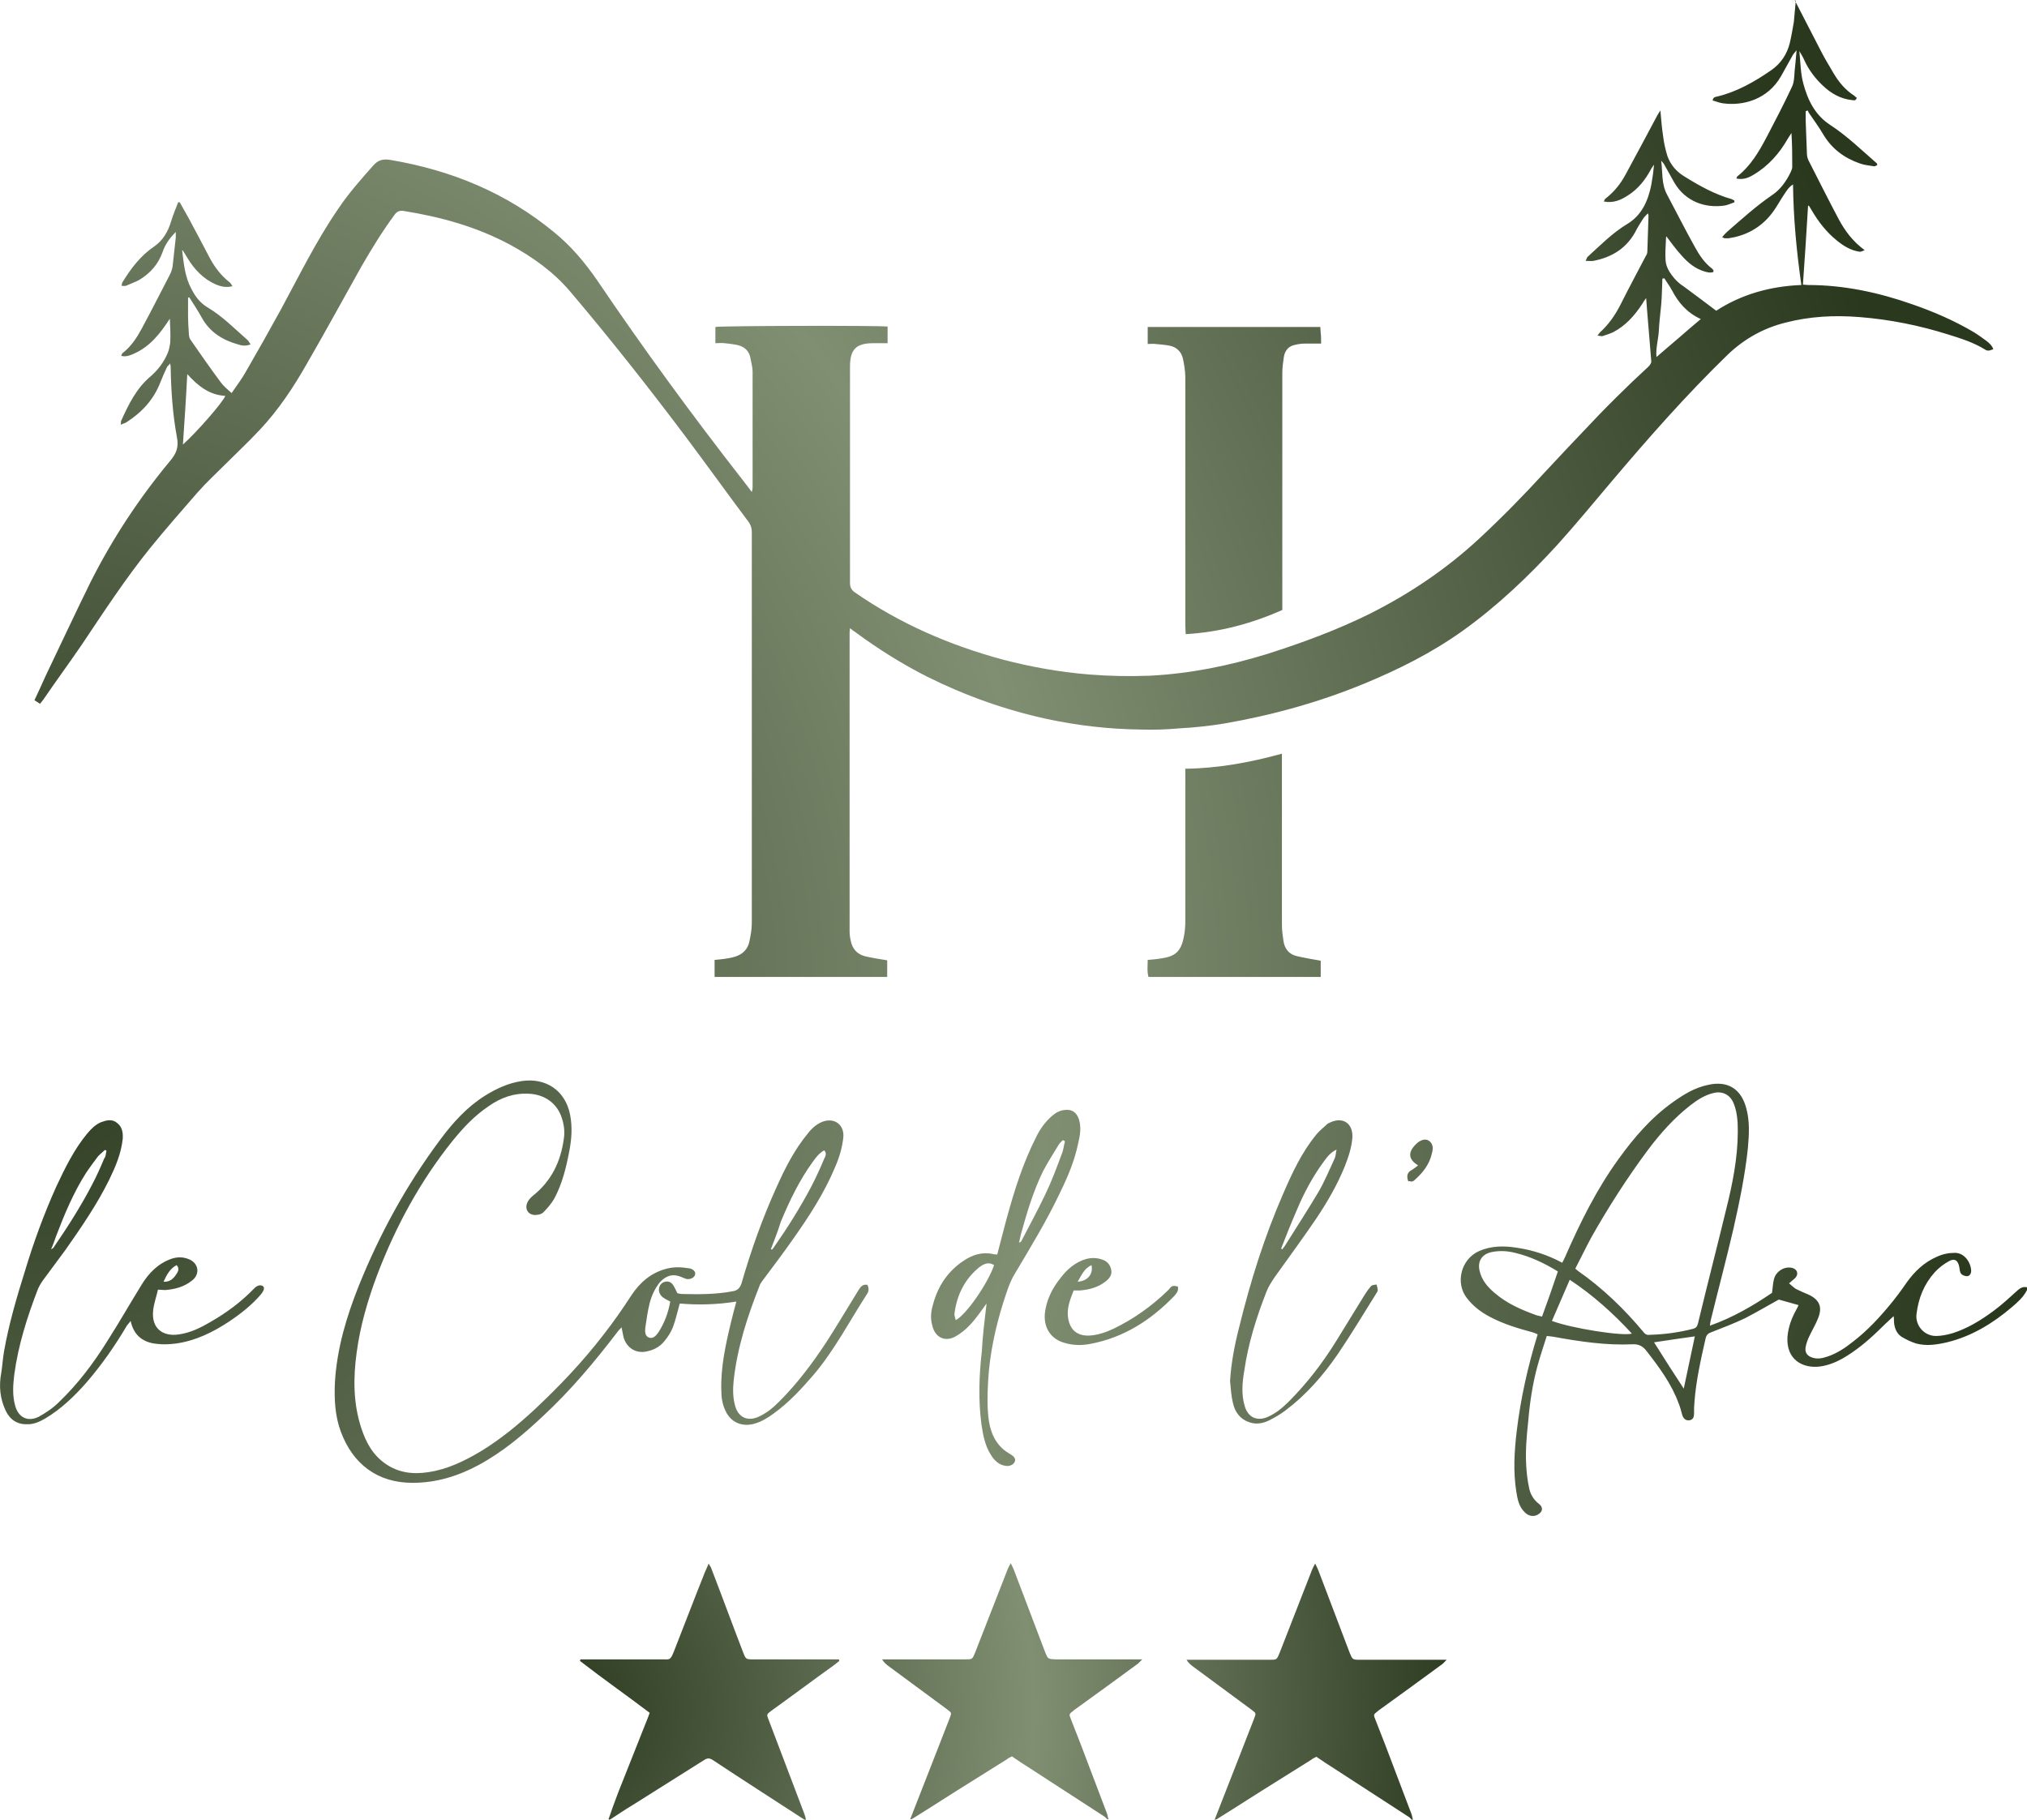 <svg xmlns="http://www.w3.org/2000/svg" id="Calque_1" x="0" y="0" viewBox="0 0 512 459.7" style="enable-background:new 0 0 512 459.7" xml:space="preserve"><style>.st1{fill:url(#SVGID_00000059283074864424474080000014521200670972620683_)}.st2{fill:url(#SVGID_00000165217611846558643130000015628816199754783130_)}.st3{fill:url(#SVGID_00000160908166715366268050000012722042572275612576_)}.st4{fill:url(#SVGID_00000112625089784337519860000011154675275254997439_)}.st5{fill:url(#SVGID_00000007387501500137246730000017481992146289885831_)}.st6{fill:url(#SVGID_00000018928562364191294250000003270201189777149084_)}.st7{fill:url(#SVGID_00000084492383110687191530000017031990115138514353_)}.st8{fill:url(#SVGID_00000041266378100727564170000001404798734693674397_)}.st9{fill:url(#SVGID_00000107569348640324853990000008291252710486846385_)}.st10{fill:url(#SVGID_00000134251541585018708860000013237214119876420255_)}.st11{fill:url(#SVGID_00000173874300836195420050000009785358705353362312_)}.st12{fill:url(#SVGID_00000056428984176022844330000015436189839825523586_)}</style><radialGradient id="SVGID_1_" cx="3.445" cy="253.657" r="499.538" gradientUnits="userSpaceOnUse"><stop offset="0" style="stop-color:#2a391e"></stop><stop offset=".523" style="stop-color:#808e72"></stop><stop offset="1" style="stop-color:#2a391e"></stop></radialGradient><path d="M453.3 0c2.2 4.3 4.4 8.5 6.6 12.8 1 2 2.2 3.9 3.3 5.8 1.3 2.2 3 4.2 5.2 5.6.2.2.4.4.6.5-.2.7-.6.7-1.1.6-3-.3-5.4-1.7-7.5-3.7-1.9-1.8-3.5-3.9-4.6-6.3-.3-.7-.7-1.4-1.3-2.4.3 3 .3 5.6 1 8.2 1.1 4.1 2.9 7.9 6.7 10.4 4.3 2.8 8 6.4 11.9 9.8 0 0 0 .1.1.4-.3.1-.6.4-.9.3-1.2-.2-2.4-.3-3.5-.7-4-1.4-7.1-3.7-9.3-7.4-1.1-1.9-2.4-3.6-3.6-5.4l-.3-.6c-.2.1-.3.1-.5.2v2.5c.1 2.6.2 5.2.3 7.9 0 .7.1 1.4.4 2 2.5 4.9 5 9.9 7.6 14.8 1.6 3 3.6 5.7 6.6 7.9-.6.2-.9.4-1.2.4-2.3-.3-4.2-1.5-5.9-2.9-2.6-2.1-4.6-4.7-6.3-7.6-.2-.3-.4-.7-.6-1-.1-.1-.2-.1-.3-.2-.4 6.6-.8 13.2-1.3 20 .4 0 .9.1 1.3.1 9.1 0 17.9 1.9 26.4 4.9 5.2 1.8 10.3 4 15.1 6.8 1.2.7 2.3 1.5 3.4 2.3.8.6 1.5 1.2 1.9 2.2-.7.3-1.4.6-2.1.1-2.9-1.8-6.1-2.8-9.3-3.8-7.3-2.3-14.8-3.8-22.4-4.4-6.3-.5-12.5-.2-18.7 1.4-5.6 1.4-10.4 4.1-14.6 8.1-10.4 10.1-20 21-29.3 32-4.5 5.3-9 10.8-13.7 16-7.3 8-15.2 15.5-24 21.8-7.7 5.5-16.1 9.7-24.8 13.3-11.4 4.7-23.3 8-35.5 10.1-3.7.6-7.5 1-11.2 1.2-3.2.3-6.5.4-9.7.3-8.1-.1-16-1-23.9-2.7-10.5-2.3-20.6-5.9-30.2-10.7-6.3-3.2-12.2-6.9-17.9-11.1-.4-.3-.9-.6-1.5-1.1-.1.6-.1 1-.1 1.4v75.1c0 .8.1 1.7.3 2.5.4 2 1.6 3.4 3.7 3.9 1.8.4 3.6.7 5.5 1v4.2h-43.6v-4.3c1.1-.1 2.2-.2 3.3-.4.6-.1 1.2-.2 1.8-.4 2-.6 3.3-1.9 3.7-3.9.3-1.5.6-3 .6-4.6v-98.8c0-.9-.2-1.6-.7-2.4-5.4-7.2-10.7-14.6-16.1-21.8-9.4-12.5-19.1-24.8-29.2-36.7-4.2-4.9-9.4-8.6-15.1-11.7-8.4-4.5-17.4-7-26.8-8.5-1-.2-1.7.1-2.3.9-3.1 4.2-5.8 8.6-8.4 13.1-4.6 8.2-9.1 16.5-13.8 24.6-3.4 6-7.2 11.7-11.9 16.7-2.8 3-5.7 5.7-8.6 8.6-2.4 2.4-4.9 4.7-7.1 7.2-4.1 4.7-8.2 9.4-12.1 14.2-6.2 7.7-11.6 16-17.1 24.2-3.2 4.7-6.6 9.3-9.8 14-.2.3-.5.6-.8 1-.4-.3-.9-.6-1.4-.9 1-2.1 1.9-4.1 2.8-6.1 3.8-7.9 7.5-15.9 11.4-23.8 5.5-10.9 12.2-21.1 20.1-30.6 1.5-1.8 2.2-3.4 1.7-5.9-1.1-5.9-1.5-12-1.6-18 0-.2-.1-.3-.1-.7-.3.4-.6.6-.8.9-.6 1.3-1.2 2.6-1.7 3.9-1.7 4.4-4.7 7.6-8.6 10.1-.3.2-.8.3-1.4.6.1-.6 0-1 .2-1.2 1.8-4 3.8-8 7.2-10.9 2-1.7 3.5-3.7 4.5-6.1.3-.8.5-1.7.6-2.6.1-2 0-3.9-.1-6-2.4 3.7-5 7.1-9.2 8.9-.9.4-1.9.8-3.1.5.2-.3.2-.7.5-.8 2-1.6 3.4-3.7 4.6-5.9 2.5-4.6 4.8-9.2 7.2-13.8.3-.6.6-1.4.7-2.1.3-2.4.5-4.9.8-7.3v-1.4c-1.6 1.6-2.7 3.2-3.3 5-1.1 3.1-3.1 5.4-5.9 7.1-1.1.6-2.3 1-3.4 1.5-.3.1-.6 0-1.1 0 .1-.4.1-.8.3-1 2.1-3.4 4.5-6.6 7.9-8.9 2.2-1.5 3.5-3.7 4.3-6.3.5-1.7 1.2-3.3 1.8-4.9h.4c.8 1.4 1.5 2.7 2.3 4.1 1.8 3.3 3.5 6.6 5.3 10 1.3 2.4 2.9 4.5 5.1 6.2.2.2.4.5.6.9-1.6.4-2.8.1-4.1-.4-3.2-1.4-5.5-3.8-7.3-6.8-.4-.6-.7-1.2-1.1-1.8 0 0-.1 0-.2-.1.4 3.3.7 6.7 2.3 9.7 1 2 2.3 3.7 4.2 4.8 3.7 2.2 6.6 5.2 9.8 8 .4.3.6.7 1 1.3-1.3.5-2.3.3-3.2 0-3.9-1.1-7.1-3.1-9.1-6.7-1-1.8-2.1-3.5-3.2-5.2-.1 0-.2.1-.3.1v4.7c0 1.4.1 2.8.2 4.3 0 .5.1 1.2.4 1.6 2.5 3.6 5 7.2 7.6 10.7.7 1 1.7 1.8 2.8 2.8 1.3-1.9 2.6-3.6 3.6-5.4 3-5.2 6-10.5 8.9-15.8 4.6-8.5 8.9-17.3 14.4-25.3 2.6-3.9 5.7-7.4 8.8-10.9 1.3-1.5 2.5-1.8 4.4-1.5C114 43 127.9 48.7 140 58.7c4.3 3.5 7.8 7.7 10.9 12.2 11.7 17.3 24 34.1 36.8 50.5.7.9 1.4 1.8 2.2 2.9.1-.5.2-.8.2-1.1V93.9c0-1.1-.3-2.1-.5-3.2-.3-2.1-1.6-3.2-3.6-3.6-1-.2-2-.3-3-.4-.7-.1-1.5 0-2.3 0v-4.1c1.2-.3 41.2-.4 43.5-.1v4.2h-3.6c-4.3 0-5.9 1.5-5.9 5.9v54.7c0 1.1.4 1.8 1.3 2.4 11.4 7.9 23.9 13.3 37.2 16.9 7.2 1.9 14.6 3.2 22 3.8 5.1.4 10.1.5 15.2.3 10.1-.5 20-2.5 29.7-5.5 8.8-2.8 17.5-6 25.8-10.1 10.2-5.1 19.5-11.4 27.8-19.1 5.7-5.3 11.2-10.9 16.5-16.7 3.8-4.1 7.7-8.2 11.6-12.3 2.9-3.1 5.9-6.1 8.9-9 1.8-1.8 3.7-3.5 5.6-5.3.4-.4.8-.9.8-1.4-.4-5.3-.9-10.5-1.3-16-.4.5-.7 1-1 1.5-1.9 2.9-4.2 5.5-7.3 7.1-.8.4-1.8.7-2.7 1-.3.1-.7-.1-1.3-.1.3-.4.5-.7.7-.9 2.1-1.9 3.7-4.2 5-6.7 2.1-4.2 4.3-8.3 6.5-12.5.2-.3.4-.7.4-1.1.1-3.1.2-6.2.3-9.2 0-.1-.1-.2-.2-.5-.4.5-.9.9-1.2 1.4-.7 1.1-1.4 2.2-2 3.4-2.3 4.1-5.9 6.3-10.5 7.2-.6.1-1.2 0-2 0 .3-.5.3-.8.5-1 3.2-2.9 6.2-6 10-8.3 3.7-2.2 5.3-5.9 6.1-9.9.3-1.6.5-3.1.7-5.1-.4.6-.7.9-.8 1.2-1.4 2.6-3.2 4.9-5.7 6.5-1.8 1.2-3.8 2.1-6.2 1.6.2-.3.2-.6.4-.7 2.2-1.7 3.8-3.7 5.1-6.1 2.7-5 5.4-10 8.1-15.1.2-.3.3-.5.7-1.1.2 2.5.4 4.6.7 6.6.2 1.7.6 3.4 1.1 5 .8 2.2 2.3 3.9 4.3 5.1 3.7 2.3 7.6 4.5 11.9 5.7l.6.3c.1.1.1.2.1.5-.8.3-1.5.6-2.3.8-5.1.8-10.1-1-12.9-5.8-.8-1.4-1.6-2.9-2.4-4.3-.2-.4-.5-.8-.9-1.2.4 2.9 0 5.8 1.5 8.6 2.3 4.3 4.5 8.7 6.9 13 1.2 2.2 2.5 4.2 4.5 5.7.1.1.2.2.3.4v.4c-.7.3-1.5.1-2.2-.1-2.4-.7-4.2-2.2-5.8-4-1.4-1.5-2.6-3.2-3.9-4.9-.1.3-.1.6-.1.9-.1 1.7-.2 3.4-.1 5.1.1 1.8 1.1 3.3 2.3 4.7.6.7 1.4 1.4 2.2 1.9 2.7 2 5.4 4 8.3 6.2 6.3-4.1 13.6-6.2 21.5-6.5-1.2-8.5-2-16.8-2.1-25.4-1 .6-1.4 1.3-1.9 2-1.4 2-2.5 4.3-4.1 6.1-2.7 3.1-6.2 4.9-10.3 5.5h-.9c-.2 0-.3-.1-.7-.3.4-.5.8-.9 1.2-1.3 3.7-3.2 7.3-6.5 11.4-9.3 2.1-1.4 3.6-3.5 4.7-5.8.2-.4.4-.9.4-1.3 0-2.8 0-5.7-.2-8.6-.3.5-.6.9-.9 1.4-2.1 3.7-4.9 6.9-8.6 9.1-1.6 1-2.9 1.3-4.4 1 .1-.2.1-.5.3-.6 3.3-2.6 5.4-6.2 7.3-9.8 2.2-4.2 4.4-8.4 6.4-12.7.6-1.2.6-2.6.7-4 .2-1.6.3-3.3.5-5.3-.5.6-.7.8-.9 1.1l-3 5.4c-3.4 6-9.7 7.6-14.7 6.9-.9-.1-1.7-.5-2.6-.7.1-.9.7-.9 1.1-1 5-1.2 9.4-3.7 13.6-6.6 2.5-1.7 4.1-4.1 4.8-7 .4-1.7.7-3.5 1-5.2.2-1.8.3-3.6.5-5.4-.5-.2-.4-.2-.3-.2zm-32.9 70.3c-.2 0-.3.1-.5.1-.1 2.2-.1 4.4-.3 6.6-.2 2.2-.5 4.4-.6 6.6-.1 2.1-.8 4.2-.6 6.6 2-1.7 3.8-3.3 5.6-4.8 1.8-1.6 3.6-3.1 5.6-4.8-3.5-1.6-5.7-4.2-7.3-7.3-.6-1.1-1.3-2-1.9-3zm-374.2 42c3.4-3 10.3-10.9 10.7-12.3-4-.2-6.9-2.5-9.6-5.5-.3 6.1-.7 11.9-1.1 17.8z" style="fill:url(#SVGID_1_)"></path><radialGradient id="SVGID_00000032639072978900426620000015604088939486382493_" cx="3.445" cy="253.657" r="499.538" gradientUnits="userSpaceOnUse"><stop offset="0" style="stop-color:#2a391e"></stop><stop offset=".523" style="stop-color:#808e72"></stop><stop offset="1" style="stop-color:#2a391e"></stop></radialGradient><path style="fill:url(#SVGID_00000032639072978900426620000015604088939486382493_)" d="M333.7 86.8h-4.1c-.8 0-1.6.1-2.4.3-1.7.3-2.6 1.4-2.9 3-.2 1.3-.4 2.7-.4 4.1v59.9c-7.7 3.4-15.7 5.6-24.4 6.1 0-.7-.1-1.4-.1-2.2V95.3c0-1.6-.3-3.2-.6-4.7-.4-1.8-1.7-3-3.5-3.3-1.1-.2-2.3-.3-3.4-.4-.6-.1-1.2 0-2 0v-4.3h43.6c0 .6.1 1.1.1 1.6.1.7.1 1.5.1 2.6z"></path><radialGradient id="SVGID_00000036946282971178104760000008882501952114277027_" cx="3.445" cy="253.657" r="499.538" gradientUnits="userSpaceOnUse"><stop offset="0" style="stop-color:#2a391e"></stop><stop offset=".523" style="stop-color:#808e72"></stop><stop offset="1" style="stop-color:#2a391e"></stop></radialGradient><path style="fill:url(#SVGID_00000036946282971178104760000008882501952114277027_)" d="M333.6 242.7v4.1h-43.5c-.4-1.4-.2-2.8-.2-4.3 1.2-.1 2.4-.2 3.5-.4 3.5-.5 4.9-1.8 5.6-5.3.3-1.4.4-2.8.4-4.2V194.2c8.3-.1 16.4-1.6 24.4-3.8v43.2c0 1.4.2 2.9.4 4.2.3 1.8 1.3 3.2 3.2 3.7 2.1.5 4 .8 6.2 1.2z"></path><radialGradient id="SVGID_00000120545913320446878730000017838400759580624574_" cx="4.538" cy="253.657" r="499.538" gradientUnits="userSpaceOnUse"><stop offset="0" style="stop-color:#2a391e"></stop><stop offset=".523" style="stop-color:#808e72"></stop><stop offset="1" style="stop-color:#2a391e"></stop></radialGradient><path style="fill:url(#SVGID_00000120545913320446878730000017838400759580624574_)" d="M512 325.9c-.9 1.8-2.4 3.1-3.8 4.3-4.8 4.1-10.2 7.4-16.4 8.9-2.6.6-5.2 1-7.8.3-1.3-.4-2.5-1-3.7-1.7-1.3-.9-1.8-2.3-1.9-3.8 0-.5 0-1-.1-1.4-1.4 1.3-2.7 2.5-4 3.8-2.7 2.6-5.6 5-8.9 6.9-1.8 1-3.6 1.7-5.6 2-4.4.6-8.7-1.7-8.3-7.5.2-2.4 1-4.6 2.1-6.6.3-.5.5-1 .7-1.4-1.7-.5-3.3-.9-5-1.4-2.7 1.5-5.6 3.2-8.5 4.7-2.7 1.3-5.6 2.4-8.4 3.5-.9.3-1.4.7-1.6 1.7-1.2 5.3-2.4 10.6-2.8 16-.1 1-.1 1.9-.1 2.9 0 1.1-.4 1.6-1.2 1.7-.9.1-1.5-.4-1.8-1.4-.3-1-.5-2-.9-2.9-1.8-4.9-4.9-9.1-8.1-13.2-.9-1.2-2-1.8-3.6-1.7-6.7.3-13.3-.7-19.9-1.9-.5-.1-1-.1-1.7-.2-.8 2.5-1.6 4.9-2.3 7.4-1.3 4.7-2 9.5-2.4 14.3-.4 3.6-.7 7.3-.5 10.9.1 1.9.3 3.7.7 5.6.3 1.7 1.1 3.1 2.5 4.2 1.2.9 1 2.1-.4 2.8-1 .5-2.2.3-3.1-.6-1.5-1.4-1.9-3.3-2.2-5.3-.8-5.1-.5-10.1.1-15.2 1-8.3 2.8-16.4 5.3-24.5-.4-.2-.8-.4-1.2-.5-3.7-1-7.4-2.1-10.8-3.9-2.3-1.2-4.3-2.7-5.9-4.8-2.9-3.7-1.6-9.8 3.2-11.9 3.1-1.3 6.2-1.3 9.4-.8 4 .6 7.8 1.8 11.5 3.8.3-.5.5-1 .7-1.4 3.8-8.7 8-17.2 13.6-24.9 3.9-5.4 8.2-10.4 13.7-14.3 2.7-1.9 5.4-3.6 8.7-4.3 5-1.2 8.5.9 9.8 5.9.9 3.3.7 6.7.4 10-.7 6.8-2.1 13.5-3.6 20.2-1.8 7.8-3.9 15.6-5.8 23.4-.1.4-.1.7-.2 1.3 5.9-2.1 11-5.1 15.7-8.3.2-1.4.2-2.4.5-3.5.3-1.2 1.2-2.1 2.3-2.6.7-.3 1.6-.4 2.3-.2 1.4.4 1.7 1.7.6 2.7-.4.3-.8.7-1.4 1.2.6.5 1.1 1 1.7 1.4 1 .5 2.1 1 3.1 1.4 2.9 1.3 3.7 3.2 2.5 6.1-.6 1.5-1.5 3-2.2 4.5-.4.8-.7 1.7-.9 2.6-.3 1.5.4 2.4 1.8 2.8 1.3.4 2.5.1 3.7-.3 2.4-.8 4.5-2.2 6.5-3.8 3.5-2.7 6.5-5.9 9.3-9.3 1.5-1.8 2.9-3.7 4.2-5.6 2-2.8 4.4-5.1 7.6-6.5 1.5-.7 3-1 4.6-1 2.4 0 4 2.4 4.1 4.5 0 .7-.3 1.3-1 1.4-.5 0-1.2-.2-1.5-.6-.4-.4-.4-1.1-.5-1.7-.3-1.7-1.2-2.3-2.6-1.5-1.3.7-2.6 1.7-3.6 2.8-2.7 3-4.1 6.5-4.6 10.5-.4 2.9 1.9 5.6 4.9 5.6 1.4 0 2.8-.3 4.2-.7 3.8-1.2 7.2-3.3 10.3-5.6 2.2-1.6 4.2-3.5 6.2-5.3.7-.6 1.4-.9 2.3-.7v.7zm-114.1-5.4c.4.3.5.4.6.5 6.3 4.4 11.8 9.7 16.7 15.6.5.6 1 .7 1.6.6 3.7-.1 7.3-.6 10.8-1.5.8-.2 1.1-.6 1.3-1.4 2.5-10.4 5.2-20.8 7.7-31.2 1.5-6.4 2.6-12.9 2.3-19.5-.1-1.8-.4-3.5-1.1-5.1-.9-2-2.8-2.9-4.9-2.4-2.2.5-4.1 1.7-5.9 3.1-4.1 3.2-7.5 7-10.6 11.1-5.3 7.1-10.1 14.6-14.4 22.2-1.4 2.6-2.7 5.3-4.1 8zm-4.4.7c-3.4-2.1-7-3.8-10.8-4.7-2-.5-3.9-.6-5.9-.2-2.4.5-3.6 2.2-3.1 4.6.5 2.4 2 4.2 3.8 5.7 3.1 2.7 6.8 4.3 10.7 5.7.4.1.8.2 1.3.3 1.4-3.8 2.7-7.5 4-11.4zm-1.5 12.5c5.1 1.9 17.9 3.9 20.2 3.2-4.7-5.1-9.8-9.7-15.7-13.6-1.5 3.5-3 6.9-4.5 10.4zm25.8 5.4c2.5 4 5 7.9 7.5 11.7.9-4.4 1.9-8.8 2.8-13.2-3.6.5-7 1-10.3 1.5z"></path><radialGradient id="SVGID_00000159459830812614950500000003245108812317460889_" cx="4.538" cy="253.657" r="499.538" gradientUnits="userSpaceOnUse"><stop offset="0" style="stop-color:#2a391e"></stop><stop offset=".523" style="stop-color:#808e72"></stop><stop offset="1" style="stop-color:#2a391e"></stop></radialGradient><path style="fill:url(#SVGID_00000159459830812614950500000003245108812317460889_)" d="M169.3 328.8c-.8-.4-1.4-.7-1.9-1.1-.8-.6-1.1-1.6-.9-2.4.2-.8.7-1.3 1.5-1.5.8-.2 1.5.1 2 .8.4.6.7 1.3 1.1 2.1.4.1.9.2 1.4.2 4.2.1 8.4.1 12.6-.7 1.2-.2 1.8-.8 2.2-2 2.4-8.3 5.3-16.5 8.9-24.4 2.1-4.7 4.5-9.4 7.8-13.4 1-1.3 2.2-2.4 3.7-3 3.1-1.2 5.7.8 5.3 4.1-.3 2.5-1 4.9-2 7.2-2.7 6.5-6.5 12.4-10.6 18.2-2.5 3.6-5.1 7-7.7 10.5-.3.4-.6.8-.8 1.3-3.1 7.8-5.7 15.8-6.6 24.2-.2 2.1-.2 4.2.4 6.3.8 2.8 3 3.9 5.7 2.8 2.1-.9 3.8-2.3 5.4-3.9 4.6-4.6 8.5-9.8 12.1-15.3 2.7-4.2 5.3-8.6 7.9-12.8.5-.8 1.1-1.7 2.3-1.4.4.8.4 1.6-.1 2.3-4.4 6.8-8.1 14-13.4 20.3-3.1 3.6-6.3 7.1-10.2 9.9-1.5 1.1-3.1 2.1-5 2.6-3 .8-5.8-.4-7.1-3.2-.8-1.6-1.1-3.4-1.1-5.1-.2-6 1.1-11.8 2.5-17.6.4-1.6.8-3.2 1.3-5-4.9.8-9.7.9-14.3.5-.6 2.1-1 4-1.7 5.9-.5 1.3-1.2 2.4-2.1 3.5-1.3 1.7-3.1 2.5-5.1 2.8-2.5.3-4.6-1.2-5.3-3.7-.2-.8-.3-1.6-.5-2.5-.3.4-.7.7-.9 1-5.8 7.6-11.9 14.9-18.9 21.4-5 4.7-10.2 9.1-16.3 12.4-5.2 2.8-10.7 4.5-16.7 4.5-8.9 0-15.1-4.8-18.1-12.9-1.5-4-1.7-8.3-1.5-12.5.5-8.5 2.9-16.5 6-24.3 5.3-13.2 12.1-25.6 20.6-37 3.2-4.3 6.7-8.2 11.3-11.1 2.9-1.8 5.9-3.2 9.3-3.7 6.1-.9 11 2.4 12.2 8.5.6 3.1.4 6.1-.2 9.2-.8 4.2-1.8 8.3-3.8 12-.7 1.2-1.6 2.3-2.6 3.3-.4.5-1.2.8-1.8.8-2 .3-3.3-1.4-2.3-3.3.3-.6.9-1.2 1.4-1.6 4.6-3.7 6.9-8.5 7.7-14.2.3-1.8.1-3.6-.5-5.4-1.2-3.7-4.3-5.9-8.3-6.1-3.8-.2-7.1 1-10.1 3.1-3.6 2.4-6.4 5.4-9.1 8.7-8.2 10.2-14.4 21.6-19.1 33.9-2.4 6.4-4.3 12.9-5.2 19.6-.9 6.5-.9 13 1.2 19.3 1.2 3.6 2.9 6.7 6.1 8.9 3.3 2.3 7 2.7 10.8 2.1 4.8-.7 9.1-2.8 13.3-5.3 4.9-3 9.3-6.6 13.5-10.5 6.3-5.9 12.2-12.1 17.5-19 2.5-3.2 4.8-6.5 7-9.9 2.2-3.3 5-5.7 8.9-6.7 1.9-.5 3.7-.4 5.6-.1 1 .1 1.7.8 1.6 1.5-.1.8-1.2 1.4-2.2 1.2-.4-.1-.8-.3-1.3-.5-2.1-.9-3.8-.4-5.4 1.3-1.3 1.6-2.1 3.4-2.6 5.3-.5 2-.8 4.1-1.1 6.2-.1 1-.1 2.1.9 2.5 1.1.4 1.8-.5 2.4-1.3 1.6-2.5 2.5-5 3-7.8zm25.4-13.2c.1 0 .2 0 .3.1.1-.2.3-.3.4-.5 3.5-5 6.7-10.1 9.5-15.4 1.2-2.3 2.3-4.7 3.3-7.1.3-.6.7-1.3 0-2.1-1.3.7-2.1 1.8-2.9 2.9-3.4 4.7-5.9 9.9-8.1 15.2-.7 2.3-1.6 4.6-2.5 6.9z"></path><radialGradient id="SVGID_00000011022659358568307650000016923352447345569206_" cx="4.538" cy="253.657" r="499.538" gradientUnits="userSpaceOnUse"><stop offset="0" style="stop-color:#2a391e"></stop><stop offset=".523" style="stop-color:#808e72"></stop><stop offset="1" style="stop-color:#2a391e"></stop></radialGradient><path style="fill:url(#SVGID_00000011022659358568307650000016923352447345569206_)" d="M39.9 325.8c-.4 1.8-1 3.4-1.2 5.1-.6 5 2.8 6.8 6.5 6.2 2.9-.4 5.5-1.7 7.9-3.1 4-2.3 7.7-5 11-8.4.8-.9 1.7-1.1 2.3-.7.5.4.3 1.1-.5 2.1-2.3 2.7-5.1 4.9-8.1 6.9-4.1 2.7-8.4 4.8-13.3 5.5-1.6.2-3.2.3-4.8.1-3.4-.3-5.9-2-6.7-5.8-.4.5-.6.8-.9 1.1-3 5.1-6.4 10-10.3 14.5-3 3.4-6.3 6.6-10.3 9-1.4.8-2.8 1.5-4.5 1.5-2.6.1-4.4-1.1-5.5-3.3-1.5-3.1-1.8-6.3-1.2-9.6.3-1.8.4-3.6.7-5.4 1.2-6.9 3.2-13.7 5.3-20.4 2.2-7.3 4.8-14.4 7.9-21.3 2.2-4.7 4.5-9.4 7.8-13.4 1-1.2 2.1-2.3 3.5-2.9 1.4-.5 2.8-.9 4.1.2 1.3 1 1.5 2.5 1.4 4-.4 3.7-1.8 7-3.4 10.3-3.1 6.3-7.1 12.1-11.1 17.8-1.8 2.5-3.6 4.8-5.4 7.3-.6.8-1.1 1.6-1.5 2.5-2.7 7-5 14.2-6 21.7-.3 2.6-.5 5.1.2 7.7.8 3.1 3.2 4.3 6 2.9 1.8-1 3.6-2.2 5.1-3.7 4.8-4.6 8.7-9.8 12.2-15.4 3-4.7 5.8-9.6 8.7-14.3 1.8-2.9 4.1-5.3 7.5-6.5 1.5-.5 2.9-.5 4.4.1 2.5 1 2.9 3.8.8 5.4-2 1.6-4.3 2.2-6.8 2.4-.6 0-1-.1-1.8-.1zm-13-35.1c-.1-.1-.3-.1-.4-.2-.6.6-1.3 1.1-1.8 1.7-1 1.3-2 2.7-2.9 4-3.2 5-5.5 10.5-7.6 16-.4 1.1-.8 2.3-1.3 3.4.4-.2.7-.4.8-.7 3.5-5.1 6.8-10.3 9.6-15.7 1.1-2.1 2.1-4.3 3-6.5.5-.6.4-1.3.6-2zm14.4 33.1c1.7.1 2.6-.9 3.3-2 .4-.6.8-1.4 0-2.2-1.7.9-2.5 2.5-3.3 4.2z"></path><radialGradient id="SVGID_00000091003396575807462550000008485582223567769745_" cx="4.538" cy="253.657" r="499.538" gradientUnits="userSpaceOnUse"><stop offset="0" style="stop-color:#2a391e"></stop><stop offset=".523" style="stop-color:#808e72"></stop><stop offset="1" style="stop-color:#2a391e"></stop></radialGradient><path style="fill:url(#SVGID_00000091003396575807462550000008485582223567769745_)" d="M249.2 329.3c-1.4 1.9-2.6 3.7-4 5.2-1.1 1.2-2.4 2.3-3.8 3.1-2.7 1.5-5.2.3-5.9-2.7-.5-1.7-.4-3.4.1-5.1 1.2-4.7 3.7-8.6 7.8-11.3 2.2-1.5 4.7-2.3 7.4-1.7.3.1.7.1 1.1.1.8-3 1.5-5.9 2.3-8.8 2-7.3 4.2-14.4 7.7-21.2.9-1.8 2.1-3.4 3.6-4.8 1-.9 2.1-1.6 3.5-1.7 1.8-.2 2.9.6 3.5 2.3.7 2.1.3 4.2-.2 6.3-.9 4.3-2.6 8.3-4.5 12.2-3.4 7.2-7.5 13.9-11.6 20.8-1.3 2.2-2 4.7-2.8 7.1-2 6.4-3.4 12.9-3.8 19.6-.2 3.5-.3 7 .2 10.4.6 3.5 2.1 6.4 5.3 8.2 1.2.7 1.5 1.3 1.2 2-.3.7-1.3 1.2-2.3 1-1.6-.2-2.8-1.3-3.6-2.6-1.6-2.4-2.1-5.2-2.5-7.9-.8-6.1-.6-12.3.1-18.4.2-3.9.7-7.9 1.2-12.1zm19.8-41c-.2-.1-.4-.2-.5-.3-.4.4-.8.7-1.1 1.2-1.3 2.2-2.7 4.3-3.9 6.6-2.5 5.1-4.1 10.5-5.6 15.9-.2.7-.3 1.5-.5 2.2.4-.1.5-.2.6-.4 2-3.9 4.1-7.7 6-11.7 1.6-3.3 2.9-6.8 4.2-10.3.4-.9.5-2.1.8-3.2zm-17.9 31.3c-1.4-.9-2.6-.3-3.7.5-3.7 3-5.7 7-6.3 11.7-.1.5.2 1.1.3 1.7 2.6-1.3 8.1-9.2 9.7-13.9z"></path><radialGradient id="SVGID_00000011749439726978584930000017130241511953864361_" cx="4.538" cy="253.657" r="499.538" gradientUnits="userSpaceOnUse"><stop offset="0" style="stop-color:#2a391e"></stop><stop offset=".523" style="stop-color:#808e72"></stop><stop offset="1" style="stop-color:#2a391e"></stop></radialGradient><path style="fill:url(#SVGID_00000011749439726978584930000017130241511953864361_)" d="M310.7 348.9c.3-4.8 1.2-9.4 2.4-14 2.8-11.4 6.3-22.5 11-33.3 2.3-5.3 4.7-10.5 8.4-15 .8-1 1.9-1.8 2.8-2.7l.6-.3c3.3-1.6 5.9.2 5.7 3.8-.2 2.5-1 4.9-1.9 7.2-1.9 4.7-4.4 9-7.2 13.2-3.4 5-7 9.9-10.5 14.8-.8 1.2-1.6 2.4-2.1 3.7-2.5 6.4-4.6 13-5.6 19.9-.5 3-.8 6 .1 9 .8 2.8 3 3.9 5.7 2.8 2.1-.9 3.8-2.3 5.4-3.9 4.6-4.6 8.6-9.8 12-15.3l7.2-11.7c.5-.8 1-1.5 1.6-2.2.3-.3.9-.3 1.4-.4.1.5.3.9.3 1.4 0 .3-.2.6-.4.9-3.2 5.1-6.3 10.3-9.7 15.3-3.7 5.4-8 10.3-13.2 14.2-1.3 1-2.7 1.8-4.1 2.5-1.6.8-3.3 1.1-5 .5-2.4-.8-3.7-2.6-4.2-5-.4-1.6-.5-3.5-.7-5.4zm12.9-33.5c.1.1.2.2.3.2.2-.3.4-.5.6-.8 2.9-4.6 5.8-9.1 8.6-13.8 1.5-2.6 2.7-5.5 4-8.3.3-.6.3-1.4.5-2.3-1.6.8-2.4 1.9-3.2 3-2.8 3.8-5 7.9-6.8 12.2-1.4 3.2-2.7 6.5-4 9.8z"></path><radialGradient id="SVGID_00000021831589970804623300000017720826256441683609_" cx="4.538" cy="253.657" r="499.538" gradientUnits="userSpaceOnUse"><stop offset="0" style="stop-color:#2a391e"></stop><stop offset=".523" style="stop-color:#808e72"></stop><stop offset="1" style="stop-color:#2a391e"></stop></radialGradient><path style="fill:url(#SVGID_00000021831589970804623300000017720826256441683609_)" d="M297.5 325c.3 1.1-.4 1.8-.9 2.4-5.9 6.1-12.7 10.5-21.2 12.1-2.1.4-4.2.4-6.3-.2-3.5-.9-5.4-3.6-5.2-7.2.3-3.6 1.9-6.7 4.1-9.4 1.6-2.1 3.6-3.8 6.2-4.6 1.4-.4 2.8-.4 4.2.1 1.3.4 2.1 1.4 2.3 2.7.2 1.2-.5 2.1-1.4 2.8-1.9 1.5-4.1 2.1-6.5 2.3h-1.6c-.9 2.3-1.8 4.5-1.4 7 .5 3 2.3 4.5 5.3 4.4 2.1-.1 4.2-.8 6.1-1.7 5.2-2.5 9.8-5.8 13.9-9.8.9-1.1 1-1.2 2.4-.9zm-25.3-1.2c2.6-.2 4-2 3.5-4.2-1.8.8-2.5 2.5-3.5 4.2z"></path><radialGradient id="SVGID_00000012474643919998202550000008430602911751037871_" cx="4.538" cy="253.657" r="499.538" gradientUnits="userSpaceOnUse"><stop offset="0" style="stop-color:#2a391e"></stop><stop offset=".523" style="stop-color:#808e72"></stop><stop offset="1" style="stop-color:#2a391e"></stop></radialGradient><path style="fill:url(#SVGID_00000012474643919998202550000008430602911751037871_)" d="M355.7 298.4c-.5-1.4-.2-2.3 1-2.9.5-.3 1-.7 1.5-1.1-2.5-1.5-2.6-3.3-.6-5.3 1.1-1.1 2.3-1.5 3.2-1 1.3.8 1.2 2.1.9 3.2-.6 2.8-2.3 5-4.5 6.9-.2.2-.5.3-.8.3-.1-.1-.4-.1-.7-.1z"></path><radialGradient id="SVGID_00000102525678425703800010000002950988541119022504_" cx="139.664" cy="432.179" r="232.437" gradientUnits="userSpaceOnUse"><stop offset="0" style="stop-color:#2a391e"></stop><stop offset=".523" style="stop-color:#808e72"></stop><stop offset="1" style="stop-color:#2a391e"></stop></radialGradient><path style="fill:url(#SVGID_00000102525678425703800010000002950988541119022504_)" d="M153.7 459.6c.8-2.3 1.6-4.6 2.5-6.9l7.5-18.9c.1-.3.2-.6.4-1.1-5.8-4.4-11.8-8.6-17.6-13.1 0-.1.1-.3.1-.4h20.5c2.2 0 2.2.3 3.2-2.2 2.6-6.6 5.1-13.2 7.7-19.7.3-.7.6-1.3 1-2.3.3.6.6.9.7 1.3 2.7 7 5.3 14.1 8 21.1.7 1.8.7 1.8 2.7 1.8h21.5c0 .1.1.3.1.4-.5.4-.9.7-1.4 1.1-5.3 3.8-10.5 7.7-15.8 11.5-1.2.9-1.2.9-.6 2.4l9 23.7c.2.5.3 1 .4 1.5h-.3c0-.1 0-.1-.1-.1-7.7-5-15.5-10-23.2-15.1-.8-.5-1.3-.5-2.1 0-6 3.8-12.1 7.6-18.1 11.4-2 1.2-3.9 2.5-5.9 3.8 0-.2-.1-.2-.2-.2z"></path><radialGradient id="SVGID_00000106870026941896515920000009403645870845542824_" cx="139.664" cy="432.179" r="232.437" gradientUnits="userSpaceOnUse"><stop offset="0" style="stop-color:#2a391e"></stop><stop offset=".523" style="stop-color:#808e72"></stop><stop offset="1" style="stop-color:#2a391e"></stop></radialGradient><path style="fill:url(#SVGID_00000106870026941896515920000009403645870845542824_)" d="M229.9 459.6c2-5.2 4.1-10.4 6.1-15.6 1.3-3.3 2.6-6.7 3.9-10 .5-1.3.5-1.3-.7-2.2-5-3.7-9.9-7.3-14.9-11-.5-.4-1-.8-1.5-1.6h21c1.8 0 1.8 0 2.5-1.7 2.7-7 5.5-14 8.2-21 .2-.5.4-.9.8-1.6.4.8.6 1.2.8 1.7 2.6 6.9 5.3 13.9 7.9 20.8.7 1.7.7 1.7 2.6 1.8h21.9c-.5.5-.8.9-1.1 1.1-5.2 3.8-10.5 7.7-15.8 11.5-.2.1-.4.3-.5.4-1.1.8-1.1.9-.6 2.1.8 2.1 1.7 4.3 2.5 6.4l6.6 17.4c.2.5.2 1 .4 1.5h-.3l-.6-.6c-6.3-4.1-12.5-8.1-18.8-12.2-1.6-1-3.1-2-4.7-3.1-.5.3-.9.4-1.2.7-3 1.9-6.1 3.8-9.1 5.7-5 3.1-9.9 6.3-14.9 9.4-.3.1-.4.1-.5.1z"></path><radialGradient id="SVGID_00000145760104169564380200000006760821220325816975_" cx="139.664" cy="432.179" r="232.437" gradientUnits="userSpaceOnUse"><stop offset="0" style="stop-color:#2a391e"></stop><stop offset=".523" style="stop-color:#808e72"></stop><stop offset="1" style="stop-color:#2a391e"></stop></radialGradient><path style="fill:url(#SVGID_00000145760104169564380200000006760821220325816975_)" d="M306.8 459.7c2-5.2 4.1-10.4 6.1-15.6 1.3-3.3 2.6-6.7 3.9-10 .5-1.3.5-1.3-.7-2.2-5-3.7-9.9-7.3-14.9-11-.5-.4-1-.8-1.5-1.6h21c1.8 0 1.8 0 2.5-1.7 2.7-7 5.5-14 8.2-21 .2-.5.4-.9.8-1.6.4.8.6 1.2.8 1.7 2.6 6.9 5.3 13.9 7.9 20.8.7 1.7.7 1.8 2.6 1.8h21.9c-.5.5-.8.9-1.1 1.1-5.2 3.8-10.5 7.7-15.8 11.5-.2.1-.4.3-.5.4-1.1.8-1.1.9-.6 2.1.8 2.1 1.7 4.3 2.5 6.4l6.6 17.4c.2.5.2 1 .4 1.5h-.3l-.6-.6c-6.3-4.1-12.5-8.1-18.8-12.2-1.6-1-3.1-2-4.7-3.1-.5.3-.9.4-1.2.7-3 1.9-6.1 3.8-9.1 5.7-5 3.1-9.9 6.3-14.9 9.4-.3.1-.4.1-.5.1z"></path></svg>